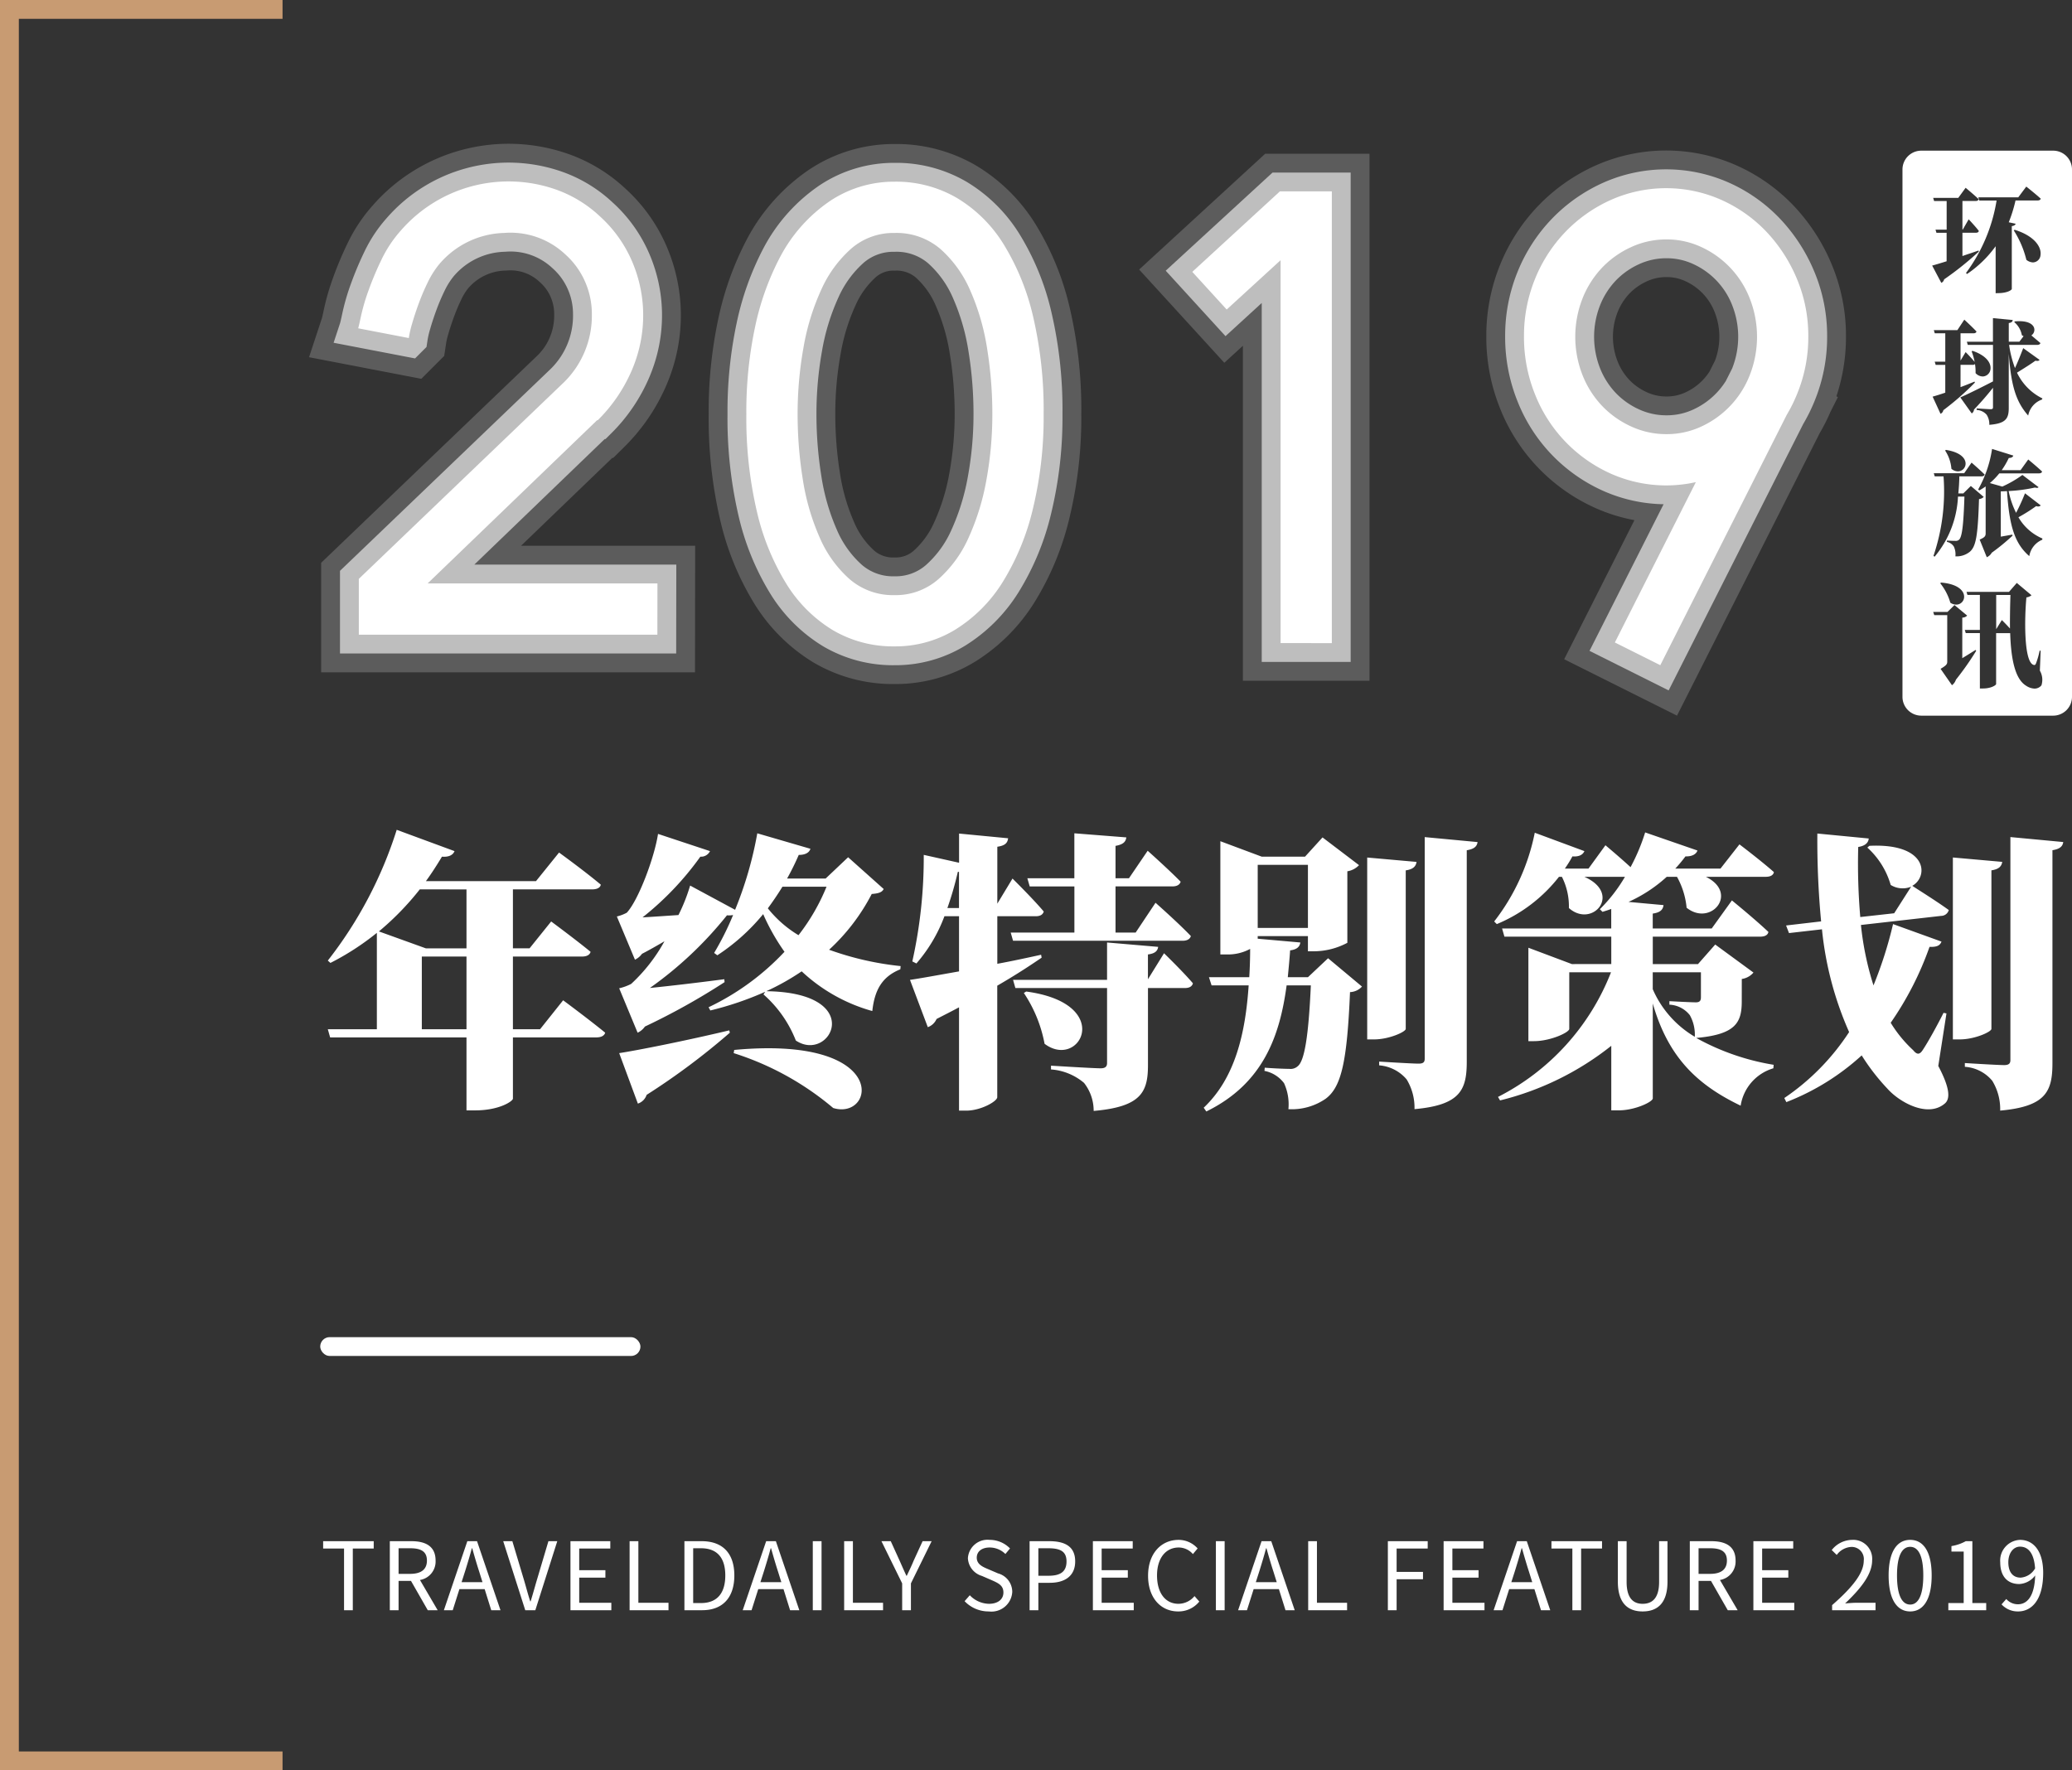 <svg xmlns="http://www.w3.org/2000/svg" width="220" height="187.999" viewBox="0 0 220 187.999">
  <rect x="0" y="0" width="220" height="187.999" fill="#333333" stroke="none"/>
  <g id="_2019年终特别策划" data-name="2019年终特别策划" transform="translate(-4181.533 -176.492)">
    <g id="组_248" data-name="组 248" transform="translate(4260.938 197.938)">
      <g id="组_244" data-name="组 244" transform="translate(-41.376 -2.17)">
        <g id="组_246" data-name="组 246" transform="translate(0 0)" opacity="0.2">
          <path id="路径_359" data-name="路径 359" d="M239.5,133.415H215.1l17.989-17.327h.069a16.7,16.7,0,0,0,3.653-5.385,14.759,14.759,0,0,0,1.172-6.075,14.517,14.517,0,0,0-1.241-5.558,13.721,13.721,0,0,0-3.377-4.66,13.244,13.244,0,0,0-4.756-2.864,15.153,15.153,0,0,0-16.335,4.371,13.144,13.144,0,0,0-2.068,3.1,33.627,33.627,0,0,0-1.378,3.274,21.489,21.489,0,0,0-.793,2.688q-.242,1.137-.31,1.344l5.376,1.034a10.725,10.725,0,0,1,.345-1.516q.275-.964.689-2.1a23.929,23.929,0,0,1,.965-2.274,9.56,9.56,0,0,1,1.241-1.964,9.356,9.356,0,0,1,6.892-3.308,8.487,8.487,0,0,1,6.479,2.274,8.38,8.38,0,0,1,2.1,2.895,8.51,8.51,0,0,1,.724,3.446,9.924,9.924,0,0,1-3.17,7.444l-21.573,20.677v5.927h31.7Z" transform="translate(-207.723 -90.734)" fill="#fff" stroke="#fff" stroke-width="8"/>
          <path id="路径_360" data-name="路径 360" d="M342.352,138.339a15.634,15.634,0,0,0,5.008-5.031,26.2,26.2,0,0,0,3.212-7.788,41.392,41.392,0,0,0,1.14-10.063,43.633,43.633,0,0,0-1.1-10.27,25.651,25.651,0,0,0-3.144-7.754,14.762,14.762,0,0,0-4.973-4.928,12.8,12.8,0,0,0-6.6-1.723,12.24,12.24,0,0,0-6.839,2.033,16.451,16.451,0,0,0-5.25,5.824,28.625,28.625,0,0,0-2.728,7.547,43.137,43.137,0,0,0-.932,9.27,43.628,43.628,0,0,0,1.1,10.27,25.654,25.654,0,0,0,3.143,7.754,14.877,14.877,0,0,0,4.94,4.928,12.608,12.608,0,0,0,6.562,1.723A12.165,12.165,0,0,0,342.352,138.339Zm-1.616-40.423a12.54,12.54,0,0,1,3.194,4.446,24.575,24.575,0,0,1,1.785,6.169,43.506,43.506,0,0,1,.551,6.927,38.844,38.844,0,0,1-.618,6.927,25.617,25.617,0,0,1-1.889,6.169A12.872,12.872,0,0,1,340.531,133a6.872,6.872,0,0,1-4.637,1.689A7.057,7.057,0,0,1,331.12,133a12.5,12.5,0,0,1-3.194-4.446,24.517,24.517,0,0,1-1.787-6.169,43.509,43.509,0,0,1-.549-6.927,39.722,39.722,0,0,1,.618-7.03,24.93,24.93,0,0,1,1.889-6.169,12.8,12.8,0,0,1,3.194-4.377,6.822,6.822,0,0,1,4.6-1.654A7.157,7.157,0,0,1,340.736,97.916Z" transform="translate(-278.93 -90.764)" fill="#fff" stroke="#fff" stroke-width="8"/>
          <path id="路径_361" data-name="路径 361" d="M464.117,141.572V93.6H458.6l-9.3,8.546,3.653,4,5.721-5.238v40.664Z" transform="translate(-360.735 -92.551)" fill="#fff" stroke="#fff" stroke-width="8"/>
          <path id="路径_362" data-name="路径 362" d="M573.318,116.627l-4.825-2.412-13.48,26.693,4.825,2.412Zm-7,6.359a15.1,15.1,0,0,0,4.79-3.385,16.375,16.375,0,0,0,3.239-5.042,15.865,15.865,0,0,0,1.206-6.148,15.606,15.606,0,0,0-1.206-6.112,16.494,16.494,0,0,0-3.239-5.008,15.091,15.091,0,0,0-4.79-3.385,14.418,14.418,0,0,0-11.717,0,15.487,15.487,0,0,0-4.825,3.385,15.664,15.664,0,0,0-3.239,5.008,15.977,15.977,0,0,0-1.172,6.112,16.243,16.243,0,0,0,1.172,6.148,15.413,15.413,0,0,0,8.064,8.427,14.43,14.43,0,0,0,11.717,0Zm-2.082-24.052a10,10,0,0,1,5.117,5.479,11.132,11.132,0,0,1,0,8.064,10,10,0,0,1-5.117,5.479,8.655,8.655,0,0,1-3.742.827,8.879,8.879,0,0,1-3.778-.827,9.973,9.973,0,0,1-3.091-2.206,10.179,10.179,0,0,1-2.06-3.274,11.146,11.146,0,0,1,0-8.064,10.207,10.207,0,0,1,2.06-3.274,9.991,9.991,0,0,1,3.091-2.206,8.879,8.879,0,0,1,3.778-.827A8.655,8.655,0,0,1,564.235,98.934Z" transform="translate(-421.581 -91.955)" fill="#fff" stroke="#fff" stroke-width="8"/>
        </g>
        <g id="组_239" data-name="组 239" transform="translate(0 0)" opacity="0.6">
          <path id="路径_359-2" data-name="路径 359" d="M239.5,133.415H215.1l17.989-17.327h.069a16.7,16.7,0,0,0,3.653-5.385,14.759,14.759,0,0,0,1.172-6.075,14.517,14.517,0,0,0-1.241-5.558,13.721,13.721,0,0,0-3.377-4.66,13.244,13.244,0,0,0-4.756-2.864,15.153,15.153,0,0,0-16.335,4.371,13.144,13.144,0,0,0-2.068,3.1,33.627,33.627,0,0,0-1.378,3.274,21.489,21.489,0,0,0-.793,2.688q-.242,1.137-.31,1.344l5.376,1.034a10.725,10.725,0,0,1,.345-1.516q.275-.964.689-2.1a23.929,23.929,0,0,1,.965-2.274,9.56,9.56,0,0,1,1.241-1.964,9.356,9.356,0,0,1,6.892-3.308,8.487,8.487,0,0,1,6.479,2.274,8.38,8.38,0,0,1,2.1,2.895,8.51,8.51,0,0,1,.724,3.446,9.924,9.924,0,0,1-3.17,7.444l-21.573,20.677v5.927h31.7Z" transform="translate(-207.723 -90.734)" fill="#fff" stroke="#fff" stroke-width="4"/>
          <path id="路径_360-2" data-name="路径 360" d="M342.352,138.339a15.634,15.634,0,0,0,5.008-5.031,26.2,26.2,0,0,0,3.212-7.788,41.392,41.392,0,0,0,1.14-10.063,43.633,43.633,0,0,0-1.1-10.27,25.651,25.651,0,0,0-3.144-7.754,14.762,14.762,0,0,0-4.973-4.928,12.8,12.8,0,0,0-6.6-1.723,12.24,12.24,0,0,0-6.839,2.033,16.451,16.451,0,0,0-5.25,5.824,28.625,28.625,0,0,0-2.728,7.547,43.137,43.137,0,0,0-.932,9.27,43.628,43.628,0,0,0,1.1,10.27,25.654,25.654,0,0,0,3.143,7.754,14.877,14.877,0,0,0,4.94,4.928,12.608,12.608,0,0,0,6.562,1.723A12.165,12.165,0,0,0,342.352,138.339Zm-1.616-40.423a12.54,12.54,0,0,1,3.194,4.446,24.575,24.575,0,0,1,1.785,6.169,43.506,43.506,0,0,1,.551,6.927,38.844,38.844,0,0,1-.618,6.927,25.617,25.617,0,0,1-1.889,6.169A12.872,12.872,0,0,1,340.531,133a6.872,6.872,0,0,1-4.637,1.689A7.057,7.057,0,0,1,331.12,133a12.5,12.5,0,0,1-3.194-4.446,24.517,24.517,0,0,1-1.787-6.169,43.509,43.509,0,0,1-.549-6.927,39.722,39.722,0,0,1,.618-7.03,24.93,24.93,0,0,1,1.889-6.169,12.8,12.8,0,0,1,3.194-4.377,6.822,6.822,0,0,1,4.6-1.654A7.157,7.157,0,0,1,340.736,97.916Z" transform="translate(-278.93 -90.764)" fill="#fff" stroke="#fff" stroke-width="4"/>
          <path id="路径_361-2" data-name="路径 361" d="M464.117,141.572V93.6H458.6l-9.3,8.546,3.653,4,5.721-5.238v40.664Z" transform="translate(-360.735 -92.551)" fill="#fff" stroke="#fff" stroke-width="4"/>
          <path id="路径_362-2" data-name="路径 362" d="M573.318,116.627l-4.825-2.412-13.48,26.693,4.825,2.412Zm-7,6.359a15.1,15.1,0,0,0,4.79-3.385,16.375,16.375,0,0,0,3.239-5.042,15.865,15.865,0,0,0,1.206-6.148,15.606,15.606,0,0,0-1.206-6.112,16.494,16.494,0,0,0-3.239-5.008,15.091,15.091,0,0,0-4.79-3.385,14.418,14.418,0,0,0-11.717,0,15.487,15.487,0,0,0-4.825,3.385,15.664,15.664,0,0,0-3.239,5.008,15.977,15.977,0,0,0-1.172,6.112,16.243,16.243,0,0,0,1.172,6.148,15.413,15.413,0,0,0,8.064,8.427,14.43,14.43,0,0,0,11.717,0Zm-2.082-24.052a10,10,0,0,1,5.117,5.479,11.132,11.132,0,0,1,0,8.064,10,10,0,0,1-5.117,5.479,8.655,8.655,0,0,1-3.742.827,8.879,8.879,0,0,1-3.778-.827,9.973,9.973,0,0,1-3.091-2.206,10.179,10.179,0,0,1-2.06-3.274,11.146,11.146,0,0,1,0-8.064,10.207,10.207,0,0,1,2.06-3.274,9.991,9.991,0,0,1,3.091-2.206,8.879,8.879,0,0,1,3.778-.827A8.655,8.655,0,0,1,564.235,98.934Z" transform="translate(-421.581 -91.955)" fill="#fff" stroke="#fff" stroke-width="4"/>
        </g>
        <g id="组_245" data-name="组 245" transform="translate(0 0)">
          <path id="路径_359-3" data-name="路径 359" d="M239.5,133.415H215.1l17.989-17.327h.069a16.7,16.7,0,0,0,3.653-5.385,14.759,14.759,0,0,0,1.172-6.075,14.517,14.517,0,0,0-1.241-5.558,13.721,13.721,0,0,0-3.377-4.66,13.244,13.244,0,0,0-4.756-2.864,15.153,15.153,0,0,0-16.335,4.371,13.144,13.144,0,0,0-2.068,3.1,33.627,33.627,0,0,0-1.378,3.274,21.489,21.489,0,0,0-.793,2.688q-.242,1.137-.31,1.344l5.376,1.034a10.725,10.725,0,0,1,.345-1.516q.275-.964.689-2.1a23.929,23.929,0,0,1,.965-2.274,9.56,9.56,0,0,1,1.241-1.964,9.356,9.356,0,0,1,6.892-3.308,8.487,8.487,0,0,1,6.479,2.274,8.38,8.38,0,0,1,2.1,2.895,8.51,8.51,0,0,1,.724,3.446,9.924,9.924,0,0,1-3.17,7.444l-21.573,20.677v5.927h31.7Z" transform="translate(-207.723 -90.734)" fill="#fff"/>
          <path id="路径_360-3" data-name="路径 360" d="M342.352,138.339a15.634,15.634,0,0,0,5.008-5.031,26.2,26.2,0,0,0,3.212-7.788,41.392,41.392,0,0,0,1.14-10.063,43.633,43.633,0,0,0-1.1-10.27,25.651,25.651,0,0,0-3.144-7.754,14.762,14.762,0,0,0-4.973-4.928,12.8,12.8,0,0,0-6.6-1.723,12.24,12.24,0,0,0-6.839,2.033,16.451,16.451,0,0,0-5.25,5.824,28.625,28.625,0,0,0-2.728,7.547,43.137,43.137,0,0,0-.932,9.27,43.628,43.628,0,0,0,1.1,10.27,25.654,25.654,0,0,0,3.143,7.754,14.877,14.877,0,0,0,4.94,4.928,12.608,12.608,0,0,0,6.562,1.723A12.165,12.165,0,0,0,342.352,138.339Zm-1.616-40.423a12.54,12.54,0,0,1,3.194,4.446,24.575,24.575,0,0,1,1.785,6.169,43.506,43.506,0,0,1,.551,6.927,38.844,38.844,0,0,1-.618,6.927,25.617,25.617,0,0,1-1.889,6.169A12.872,12.872,0,0,1,340.531,133a6.872,6.872,0,0,1-4.637,1.689A7.057,7.057,0,0,1,331.12,133a12.5,12.5,0,0,1-3.194-4.446,24.517,24.517,0,0,1-1.787-6.169,43.509,43.509,0,0,1-.549-6.927,39.722,39.722,0,0,1,.618-7.03,24.93,24.93,0,0,1,1.889-6.169,12.8,12.8,0,0,1,3.194-4.377,6.822,6.822,0,0,1,4.6-1.654A7.157,7.157,0,0,1,340.736,97.916Z" transform="translate(-278.93 -90.764)" fill="#fff"/>
          <path id="路径_361-3" data-name="路径 361" d="M464.117,141.572V93.6H458.6l-9.3,8.546,3.653,4,5.721-5.238v40.664Z" transform="translate(-360.735 -92.551)" fill="#fff"/>
          <path id="路径_362-3" data-name="路径 362" d="M573.318,116.627l-4.825-2.412-13.48,26.693,4.825,2.412Zm-7,6.359a15.1,15.1,0,0,0,4.79-3.385,16.375,16.375,0,0,0,3.239-5.042,15.865,15.865,0,0,0,1.206-6.148,15.606,15.606,0,0,0-1.206-6.112,16.494,16.494,0,0,0-3.239-5.008,15.091,15.091,0,0,0-4.79-3.385,14.418,14.418,0,0,0-11.717,0,15.487,15.487,0,0,0-4.825,3.385,15.664,15.664,0,0,0-3.239,5.008,15.977,15.977,0,0,0-1.172,6.112,16.243,16.243,0,0,0,1.172,6.148,15.413,15.413,0,0,0,8.064,8.427,14.43,14.43,0,0,0,11.717,0Zm-2.082-24.052a10,10,0,0,1,5.117,5.479,11.132,11.132,0,0,1,0,8.064,10,10,0,0,1-5.117,5.479,8.655,8.655,0,0,1-3.742.827,8.879,8.879,0,0,1-3.778-.827,9.973,9.973,0,0,1-3.091-2.206,10.179,10.179,0,0,1-2.06-3.274,11.146,11.146,0,0,1,0-8.064,10.207,10.207,0,0,1,2.06-3.274,9.991,9.991,0,0,1,3.091-2.206,8.879,8.879,0,0,1,3.778-.827A8.655,8.655,0,0,1,564.235,98.934Z" transform="translate(-421.581 -91.955)" fill="#fff"/>
        </g>
      </g>
      <path id="路径_423" data-name="路径 423" d="M10.788-5.7v-7.719h4.743V-5.7Zm4.743-14.849v6.262H11.222l-4.991-1.8a29.71,29.71,0,0,0,4.34-4.464ZM23.343-5.7H20.46v-7.719h7.347c.465,0,.806-.155.9-.5-1.581-1.3-4.185-3.224-4.185-3.224l-2.294,2.852H20.46v-6.262h8.432c.465,0,.837-.155.9-.5-1.736-1.457-4.433-3.41-4.433-3.41l-2.449,3.038H11.222c.589-.806,1.147-1.674,1.705-2.6.744.062,1.178-.186,1.333-.589L8.122-26.877A44.017,44.017,0,0,1,.806-12.989l.279.248a27.891,27.891,0,0,0,4.929-3.193V-5.7H.806l.248.868H15.531v7.75h.93c2.542,0,3.968-.961,4-1.24v-6.51h8.866c.465,0,.837-.155.93-.5-1.7-1.395-4.464-3.441-4.464-3.441ZM33.728,2.2a1.462,1.462,0,0,0,.93-.93,74.1,74.1,0,0,0,8.835-6.6l-.062-.248C38.75-4.464,33.759-3.472,31.744-3.162ZM43.9-3.162A30.653,30.653,0,0,1,54.467,2.666C58.9,4.03,60.636-5.053,43.958-3.5Zm9.858-17.67a21.543,21.543,0,0,1-2.976,5.146,12.179,12.179,0,0,1-3.255-2.852c.527-.713,1.054-1.488,1.55-2.294Zm2.294-3.131L53.661-21.7H49.569a27.028,27.028,0,0,0,1.24-2.511c.713,0,1.116-.248,1.24-.651l-5.642-1.643a39.76,39.76,0,0,1-2.356,8.122l-4.774-2.573a19.123,19.123,0,0,1-1.24,3.131c-1.4.093-2.728.186-3.813.248a31.755,31.755,0,0,0,6.138-6.448,1.046,1.046,0,0,0,1.023-.589l-5.518-1.829c-.372,2.48-2.077,7.037-3.317,8.37a4.359,4.359,0,0,1-1.054.4l1.922,4.588a1.942,1.942,0,0,0,.744-.62c.837-.434,1.643-.9,2.387-1.333a17.894,17.894,0,0,1-3.534,4.526,5.5,5.5,0,0,1-1.271.465L33.7-5.332a1.9,1.9,0,0,0,.775-.651A72.105,72.105,0,0,0,42.935-10.7l-.031-.31c-2.852.372-5.735.713-7.9.93a40.1,40.1,0,0,0,8.184-7.719,2.06,2.06,0,0,0,.651-.031,30.47,30.47,0,0,1-2.015,4.03l.341.248a21.535,21.535,0,0,0,4.867-4.371,22.681,22.681,0,0,0,2.263,4,26.811,26.811,0,0,1-8.06,5.89l.186.341a33.823,33.823,0,0,0,5.828-1.984l-.186.279A12.651,12.651,0,0,1,50.5-4.5c3.658,2.449,7.6-5.084-3.131-5.239a25.6,25.6,0,0,0,3.751-2.108,18.037,18.037,0,0,0,7.5,4.216c.248-2.263,1.054-3.658,2.976-4.433l.031-.341a31.867,31.867,0,0,1-7.595-1.736,21.358,21.358,0,0,0,4.526-5.921c.775-.062,1.085-.186,1.271-.527Zm19.282,3.1h4.743v4.9H73.315l.248.868H91.574c.434,0,.775-.155.868-.5-1.333-1.4-3.751-3.534-3.751-3.534l-2.108,3.162H84.444v-4.9h6.045c.434,0,.775-.155.868-.5-1.271-1.3-3.5-3.286-3.5-3.286L85.87-21.731H84.444v-3.441c.868-.155,1.085-.465,1.147-.9l-5.518-.434v4.774H75.082Zm-8.742,2.294A34.777,34.777,0,0,0,67.7-22.413h.124v3.844Zm9.951,4.96c-1.55.341-3.131.682-4.65.961V-17.7h4.092c.434,0,.744-.155.837-.5-1.147-1.364-3.317-3.5-3.317-3.5l-1.612,2.666v-6.045c.868-.124,1.085-.434,1.147-.9l-5.208-.5v3.1l-3.751-.837A50.661,50.661,0,0,1,62.868-12.9l.434.217A16.332,16.332,0,0,0,66.278-17.7h1.55v5.859c-2.263.4-4.123.744-5.208.9l1.891,5.022a1.6,1.6,0,0,0,.93-.868c.837-.434,1.643-.837,2.387-1.24V2.945H68.6c1.55,0,3.286-.992,3.286-1.426V-10.323c1.984-1.147,3.534-2.17,4.712-2.976ZM74.71-9.548a14.456,14.456,0,0,1,2.2,5.394c3.751,2.821,7.5-4.278-1.953-5.549Zm13.175-1.457V-13.64c.713-.093,1.023-.341,1.085-.806l-5.425-.465v3.968H73.563l.248.868h9.734v7.967c0,.372-.186.558-.682.558-.806,0-5.27-.279-5.27-.279v.4A6.109,6.109,0,0,1,81.1,0a4.775,4.775,0,0,1,1.023,2.976c5.053-.434,5.766-2.015,5.766-4.867v-8.184h3.937c.434,0,.744-.155.837-.5-1.054-1.24-3.069-3.193-3.069-3.193Zm16.988-12.152v6.7H99.541v-6.7Zm0,11.935h-2.139c.093-.961.186-1.922.248-2.852.744-.093,1.023-.4,1.085-.837l-4.526-.4v-.279h5.332v1.612h.713a7.6,7.6,0,0,0,3.472-.9v-7.595a2.165,2.165,0,0,0,1.24-.651l-3.875-2.945-1.86,2.046H99.975l-4.4-1.643V-13.64h.744a4.938,4.938,0,0,0,2.418-.589c0,.992-.031,2.015-.093,3.007H94.364l.279.868H98.58c-.341,5.022-1.4,9.8-4.774,12.989l.279.4c6.076-2.976,7.812-8.091,8.525-13.392h2.573c-.248,5.456-.682,8.029-1.395,8.587a1.126,1.126,0,0,1-.9.279c-.558,0-1.86-.062-2.6-.124l-.031.341a3.4,3.4,0,0,1,2.077,1.3A5.384,5.384,0,0,1,102.8,2.79a6.339,6.339,0,0,0,3.968-1.116c1.643-1.24,2.263-3.875,2.573-11.315a1.808,1.808,0,0,0,1.271-.589l-3.6-3.007Zm10.385-11.346c.837-.124,1.085-.465,1.147-.9l-5.239-.465V-4.619h.744c1.581,0,3.348-.806,3.348-1.116Zm2.015-3.534V-2.573c0,.372-.155.527-.651.527-.744,0-4.185-.217-4.185-.217v.4a4.243,4.243,0,0,1,2.914,1.488,5.769,5.769,0,0,1,.837,3.162c4.867-.434,5.549-2.046,5.549-5.053V-24.707c.775-.124,1.085-.4,1.147-.868Zm24.211,14.353H146.6v2.666c0,.341-.124.527-.527.527-.589,0-2.821-.124-2.821-.124v.372a2.92,2.92,0,0,1,2.17,1.116,4.231,4.231,0,0,1,.527,2.294,10.912,10.912,0,0,1-4.464-5.053Zm9.455.713a2,2,0,0,0,1.24-.682l-4.061-2.976-1.829,2.077h-4.8v-2.914h11.408c.465,0,.806-.155.868-.5-1.4-1.333-3.875-3.348-3.875-3.348L147.746-16.4h-6.262V-17.98c.868-.124,1.085-.465,1.147-.9l-3.72-.341a15.316,15.316,0,0,0,4.061-2.666h1.085A8.332,8.332,0,0,1,145.08-18.6c2.573,2.046,5.58-1.55,2.046-3.286h6.355c.465,0,.806-.155.868-.5-1.364-1.209-3.658-2.945-3.658-2.945l-2.015,2.573h-4.8a15.086,15.086,0,0,0,1.085-1.3c.713.031,1.147-.248,1.271-.62L140.678-26.6a20.567,20.567,0,0,1-1.55,3.689c-1.178-1.085-2.666-2.325-2.666-2.325l-1.8,2.48h-2.511a13.255,13.255,0,0,0,.806-1.3c.713.062,1.116-.186,1.271-.558l-5.27-1.953a22.521,22.521,0,0,1-4.309,9.424l.279.279a16.3,16.3,0,0,0,6.6-5.022h.31a6.96,6.96,0,0,1,.744,3.317c2.48,2.2,5.7-1.519,1.643-3.317h4.309a16.529,16.529,0,0,1-2.666,3.441l.279.279c.31-.093.62-.186.93-.31V-16.4H125.488l.248.868h11.346v2.914H132.9l-4.619-1.736v9.92h.589c1.767,0,3.751-.93,3.751-1.3v-6.014h4.433a25.07,25.07,0,0,1-12,13.237l.217.372a30.769,30.769,0,0,0,11.811-5.8V2.914h.806c1.705,0,3.6-.9,3.6-1.271V-8.432c1.643,5.735,4.743,8.649,9.331,10.85a4.922,4.922,0,0,1,3.472-3.968l.031-.372A25.346,25.346,0,0,1,146.1-4.774c4.247-.372,4.836-1.674,4.836-3.906Zm21.173-6.7a.848.848,0,0,0,.806-.62c-1.364-.992-3.472-2.294-3.875-2.573,1.767-.992,1.612-4.557-4.557-4.247l-.217.186a8.511,8.511,0,0,1,2.48,3.968,2.4,2.4,0,0,0,2.17.186l-1.8,2.821-3.6.4a66.272,66.272,0,0,1-.217-7.44c.806-.124,1.085-.5,1.116-.9l-5.456-.527a91.554,91.554,0,0,0,.4,9.331l-3.72.434.31.806,3.5-.4a35.612,35.612,0,0,0,2.883,10.912,24.7,24.7,0,0,1-6.882,7.006l.217.434a25.531,25.531,0,0,0,8-4.96A22.451,22.451,0,0,0,166.408.62c1.3,1.457,4.278,3.1,6.076,1.581.651-.527.5-1.767-.682-4l.868-5.58-.31-.062c-.682,1.364-1.643,3.1-2.2,3.937-.341.527-.62.527-1.023.031a13.452,13.452,0,0,1-2.387-2.914,33.793,33.793,0,0,0,4.123-8.06c.806.031,1.116-.155,1.271-.558L167-16.864a43.518,43.518,0,0,1-2.077,6.51,31.8,31.8,0,0,1-1.333-6.417Zm5.332-4.836c.837-.124,1.085-.465,1.147-.9l-5.239-.465V-4.619h.744c1.581,0,3.348-.806,3.348-1.116Zm2.015-3.534V-2.418c0,.341-.155.527-.651.527-.744,0-4.185-.217-4.185-.217v.4a4.124,4.124,0,0,1,2.914,1.488,5.769,5.769,0,0,1,.837,3.162c4.867-.434,5.549-2.046,5.549-5.053v-22.6c.775-.124,1.085-.4,1.147-.868Z" transform="translate(-45.405 93.554)" fill="#fff"/>
      <g id="组_247" data-name="组 247" transform="translate(122.636 0)">
        <path id="减去_34" data-name="减去 34" d="M3896.959-49.446h-14a2,2,0,0,1-2-2v-56a2,2,0,0,1,2-2h14a2,2,0,0,1,2,2v56A2,2,0,0,1,3896.959-49.446Zm-6.052-8.765h1.488c.1,3.179.645,4.955,1.7,5.592a1.714,1.714,0,0,0,.887.3.934.934,0,0,0,.733-.348,1.95,1.95,0,0,0-.168-1.56l.084-2.113-.108-.012a8.719,8.719,0,0,1-.385,1.356c-.044.106-.089.172-.177.172a.28.28,0,0,1-.087-.016c-1.051-.322-.959-5.054-.755-7.164a1.063,1.063,0,0,0,.54-.228l-1.561-1.308-.828.948h-4.512l.1.324h1.32v3.72h-1.6l.1.336h1.5v5.88h.324c.873,0,1.391-.351,1.4-.468V-58.21Zm-6.684-2.244.109.336h1.38v4.933c0,.272-.093.405-.708.767l1.211,1.741a1.215,1.215,0,0,0,.42-.588,30.742,30.742,0,0,0,2.149-3.061l-.061-.1-.014.01c-.493.308-.959.6-1.4.867v-4.308a.7.7,0,0,0,.517-.216l-1.344-1.116-.744.732h-1.513Zm.84-3.12-.1.061a5.934,5.934,0,0,1,1.079,2.075,1.137,1.137,0,0,0,.624.2.828.828,0,0,0,.839-.806c.025-.614-.6-1.385-2.446-1.534Zm4.728-10.22v4.98c0,.3-.092.436-.636.672l.755,1.872a1.1,1.1,0,0,0,.528-.479,21.813,21.813,0,0,0,2.208-1.812l-.023-.109-.446.078-.045.008-.033.006-.7.124v-4.812h.028c.2,0,.392-.01.6-.021l.033,0c.242,3.8.861,5.6,2.364,6.9a2.283,2.283,0,0,1,1.38-1.74l.012-.132a5.347,5.347,0,0,1-2.544-2.255,17.306,17.306,0,0,0,1.885-1.188.54.54,0,0,0,.209.045.336.336,0,0,0,.271-.118l-1.668-1.284a20.821,20.821,0,0,1-.947,2.076,9.268,9.268,0,0,1-.792-2.316,16.575,16.575,0,0,0,2.8-.372.7.7,0,0,0,.2.037.222.222,0,0,0,.18-.074l-1.716-1.3a11.88,11.88,0,0,1-2.136,1.236l-1.32-.372a7.317,7.317,0,0,0,1-1.031h4.212c.182,0,.3-.068.336-.193-.508-.485-1.376-1.2-1.474-1.282l-.818,1.138h-2a8.491,8.491,0,0,0,.756-1.3c.264,0,.429-.088.479-.252l-2.257-.707a12.569,12.569,0,0,1-1.476,4.307l.12.1a6.815,6.815,0,0,0,.683-.43Zm-5.508-1.4h0l.1.336h.936a21.374,21.374,0,0,1-1.068,8.448l.12.084a10.7,10.7,0,0,0,2.483-6.384h.684c-.1,3.055-.253,4.3-.575,4.583a.487.487,0,0,1-.36.12c-.208,0-.646-.012-.925-.036v.144a1.152,1.152,0,0,1,.732.492,1.933,1.933,0,0,1,.168,1.044h.005a2.229,2.229,0,0,0,1.531-.491c.652-.567.852-1.717.972-5.592a.784.784,0,0,0,.5-.228l-1.368-1.163-.8.792h-.529c.059-.607.1-1.217.108-1.812h2.352c.184,0,.3-.068.336-.192-.471-.471-1.3-1.189-1.388-1.27l-.783,1.126h-3.228Zm1.3-2.472-.1.06a4.1,4.1,0,0,1,.672,1.944,1.079,1.079,0,0,0,.683.273.816.816,0,0,0,.82-.757c.045-.568-.478-1.266-2.079-1.52Zm3.252-4.4h0v.157a1.516,1.516,0,0,1,1.056.5,1.83,1.83,0,0,1,.288,1.079c1.766-.14,2.065-.668,2.065-1.8v-5.748c.256,3.441.776,5.1,2.064,6.564a2.235,2.235,0,0,1,1.464-1.7l.048-.119a5.823,5.823,0,0,1-2.7-2.736l.351-.22c.572-.358,1.161-.727,1.605-1.052a1.092,1.092,0,0,0,.2.023.291.291,0,0,0,.243-.108l-1.74-1.249-.038.1,0,.005c-.253.643-.539,1.373-.836,2.011a11.388,11.388,0,0,1-.624-2.46h2.989c.18,0,.3-.07.335-.192-.146-.129-.321-.275-.489-.416l-.013-.011c-.158-.133-.32-.269-.458-.389a.716.716,0,0,0,.289-.8c-.068-.214-.358-.71-1.586-.71-.14,0-.289.007-.443.02l-.084.071a2.369,2.369,0,0,1,.816,1.4,1.22,1.22,0,0,0,.18.1l-.444.588h-1.127v-1.98c.317-.049.4-.16.42-.324l-2.1-.2v2.508h-2.772l.1.337h2.676v3.876c-1.543.8-2.913,1.459-3.469,1.7l1.212,1.7a.522.522,0,0,0,.24-.408c.7-.734,1.345-1.47,2.017-2.316v2.075c0,.151-.066.2-.252.2-.25,0-1.35-.075-1.474-.084Zm-4.452-4.967h0l.1.336h1.02v2.952c-.545.185-1.021.334-1.344.42l.84,1.824a.518.518,0,0,0,.3-.384,29.131,29.131,0,0,0,3.348-2.928l-.035-.109c-.614.255-1.074.436-1.488.588V-86.7h1.284a.33.33,0,0,0,.252-.083,5.266,5.266,0,0,1,.06.96,1.062,1.062,0,0,0,.751.357.858.858,0,0,0,.829-.74c.1-.607-.342-1.446-1.892-1.981l-.108.048a6.9,6.9,0,0,1,.324,1.128c-.362-.443-.935-1.02-.959-1.044l-.541.9V-90.05h1.368c.184,0,.3-.07.324-.192-.426-.46-1.206-1.178-1.293-1.258l-.735,1.113h-2.5l.1.337h1.115v3.012h-1.115Zm6.468-12.272v5l.251-.012c.978,0,1.45-.322,1.465-.444v-6.671c.241-.035.37-.115.408-.252l-.732-.156a15,15,0,0,0,.719-2.316h2.341c.188,0,.314-.072.336-.192-.508-.466-1.364-1.147-1.53-1.279l-.006,0-.851,1.14h-4.236l.1.336h1.836a17.655,17.655,0,0,1-3.251,7.7l.119.1a12.059,12.059,0,0,0,3.035-2.95Zm-6.384-1.752h0l.1.336h1.079V-97.7l-.136.042c-.608.188-1.087.336-1.4.414l.972,1.836a.529.529,0,0,0,.3-.372,32.94,32.94,0,0,0,3.684-2.952l-.036-.108c-.316.112-.635.221-.944.327l-.014,0c-.252.086-.5.171-.746.257v-2.473h1.428c.178,0,.289-.068.312-.192-.336-.447-1-1.154-1.078-1.233l-.627,1.09h-.035V-104.1h1.391c.184,0,.3-.068.336-.192-.464-.443-1.236-1.084-1.385-1.208l-.006,0-.78,1.069h-2.664l.1.336h1.332v3.036h-1.175Zm8.411.012h0l-.108.061a10.331,10.331,0,0,1,1.344,3.131,1.185,1.185,0,0,0,.7.275.828.828,0,0,0,.8-.765c.134-.879-.663-2.055-2.742-2.7Zm-1.968,42.42v-3.636h1.512c-.043,1.4-.058,2.531-.048,3.564-.379-.426-.86-.9-.864-.9l-.6.969Z" transform="translate(-3881 104)" fill="#fff"/>
      </g>
      <rect id="矩形_243" data-name="矩形 243" width="34" height="2" rx="1" transform="translate(-45.405 120.554)" fill="#fff"/>
      <path id="路径_426" data-name="路径 426" d="M2.53,0h.93V-6.55H5.68v-.78H.31v.78H2.53ZM8.32-6.58H9.55c1.15,0,1.78.34,1.78,1.31,0,.95-.63,1.41-1.78,1.41H8.32ZM12.47,0,10.59-3.21a1.988,1.988,0,0,0,1.66-2.06c0-1.53-1.07-2.06-2.56-2.06H7.39V0h.93V-3.11H9.64L11.42,0Zm2.54-2.98.36-1.12c.26-.83.5-1.62.73-2.48h.04c.24.85.47,1.65.74,2.48l.35,1.12ZM18.16,0h.98L16.65-7.33H15.62L13.13,0h.94l.71-2.24h2.68Zm3.61,0h1.07l2.33-7.33h-.94L23.05-3.36c-.26.86-.44,1.56-.71,2.42H22.3c-.28-.86-.45-1.56-.71-2.42L20.4-7.33h-.97Zm4.8,0h4.34V-.79H27.5V-3.46h2.78v-.79H27.5v-2.3h3.3v-.78H26.57Zm6.28,0h4.13V-.79h-3.2V-7.33h-.93Zm5.82,0h1.88c2.21,0,3.42-1.37,3.42-3.69s-1.21-3.64-3.46-3.64H38.67Zm.93-.76V-6.58h.83c1.73,0,2.58,1.03,2.58,2.89S42.16-.76,40.43-.76Zm7.14-2.22L47.1-4.1c.26-.83.5-1.62.73-2.48h.04c.24.85.47,1.65.74,2.48l.35,1.12ZM49.89,0h.98L48.38-7.33H47.35L44.86,0h.94l.71-2.24h2.68ZM52.3,0h.93V-7.33H52.3Zm3.33,0h4.13V-.79h-3.2V-7.33h-.93Zm6.16,0h.93V-2.85l2.2-4.48h-.96l-.95,2.07c-.22.54-.47,1.05-.73,1.6h-.04c-.26-.55-.48-1.06-.72-1.6l-.94-2.07h-.99l2.2,4.48Zm9.2.13a2.213,2.213,0,0,0,2.49-2.08,2.042,2.042,0,0,0-1.51-1.96l-1.05-.45c-.57-.24-1.21-.51-1.21-1.22,0-.66.54-1.08,1.37-1.08a2.375,2.375,0,0,1,1.67.69l.49-.59a3.006,3.006,0,0,0-2.16-.91,2.086,2.086,0,0,0-2.31,1.95,2.071,2.071,0,0,0,1.49,1.88l1.06.46c.69.31,1.22.55,1.22,1.3,0,.72-.58,1.2-1.54,1.2a2.88,2.88,0,0,1-2.03-.91l-.55.63A3.5,3.5,0,0,0,70.99.13ZM75.32,0h.93V-2.91h1.21c1.6,0,2.7-.72,2.7-2.27,0-1.6-1.1-2.15-2.75-2.15H75.32Zm.93-3.66V-6.58H77.3c1.29,0,1.94.34,1.94,1.4s-.61,1.52-1.9,1.52ZM82.04,0h4.34V-.79H82.97V-3.46h2.78v-.79H82.97v-2.3h3.3v-.78H82.04Zm9.05.13A2.834,2.834,0,0,0,93.34-.92l-.51-.58a2.228,2.228,0,0,1-1.7.82c-1.4,0-2.28-1.16-2.28-3.01,0-1.83.92-2.97,2.31-2.97a2,2,0,0,1,1.5.7l.5-.6a2.71,2.71,0,0,0-2.01-.91c-1.86,0-3.25,1.44-3.25,3.81S89.27.13,91.09.13ZM95.1,0h.93V-7.33H95.1Zm4.24-2.98L99.7-4.1c.26-.83.5-1.62.73-2.48h.04c.24.85.47,1.65.74,2.48l.35,1.12ZM102.49,0h.98l-2.49-7.33H99.95L97.46,0h.94l.71-2.24h2.68Zm2.41,0h4.13V-.79h-3.2V-7.33h-.93Zm8.46,0h.93V-3.29h2.8v-.78h-2.8V-6.55h3.3v-.78h-4.23Zm5.92,0h4.34V-.79h-3.41V-3.46h2.78v-.79h-2.78v-2.3h3.3v-.78h-4.23Zm7.19-2.98.36-1.12c.26-.83.5-1.62.73-2.48h.04c.24.85.47,1.65.74,2.48l.35,1.12ZM129.62,0h.98l-2.49-7.33h-1.03L124.59,0h.94l.71-2.24h2.68Zm3.33,0h.93V-6.55h2.22v-.78h-5.37v.78h2.22Zm7.46.13c1.5,0,2.64-.8,2.64-3.16v-4.3h-.89V-3c0,1.77-.77,2.32-1.75,2.32-.95,0-1.7-.55-1.7-2.32V-7.33h-.93v4.3C137.78-.67,138.92.13,140.41.13Zm5.94-6.71h1.23c1.15,0,1.78.34,1.78,1.31,0,.95-.63,1.41-1.78,1.41h-1.23ZM150.5,0l-1.88-3.21a1.988,1.988,0,0,0,1.66-2.06c0-1.53-1.07-2.06-2.56-2.06h-2.3V0h.93V-3.11h1.32L149.45,0Zm1.67,0h4.34V-.79H153.1V-3.46h2.78v-.79H153.1v-2.3h3.3v-.78h-4.23Zm8.36,0h4.61V-.79h-2.03c-.37,0-.82.04-1.2.07,1.72-1.63,2.87-3.12,2.87-4.58a2.011,2.011,0,0,0-2.13-2.17,2.8,2.8,0,0,0-2.16,1.08l.53.52a2.053,2.053,0,0,1,1.52-.85,1.289,1.289,0,0,1,1.35,1.45c0,1.26-1.06,2.72-3.36,4.73Zm8.29.13c1.39,0,2.28-1.27,2.28-3.82s-.89-3.78-2.28-3.78-2.29,1.23-2.29,3.78S167.42.13,168.82.13Zm0-.73c-.84,0-1.4-.93-1.4-3.09,0-2.14.56-3.04,1.4-3.04s1.39.9,1.39,3.04C170.21-1.53,169.65-.6,168.82-.6Zm4.05.6h4.02V-.76h-1.47V-7.33h-.7a4.644,4.644,0,0,1-1.52.52v.58h1.3V-.76h-1.63Zm7.68-3.46c-.87,0-1.31-.64-1.31-1.63s.54-1.66,1.24-1.66c.94,0,1.5.8,1.6,2.31A1.937,1.937,0,0,1,180.55-3.46ZM178.52-.62a2.332,2.332,0,0,0,1.76.75c1.38,0,2.66-1.14,2.66-4.11,0-2.33-1.05-3.49-2.46-3.49a2.2,2.2,0,0,0-2.1,2.38c0,1.52.8,2.31,2.02,2.31a2.26,2.26,0,0,0,1.69-.91c-.07,2.28-.89,3.06-1.84,3.06a1.654,1.654,0,0,1-1.23-.56Z" transform="translate(-45.405 149.553)" fill="#fff"/>
    </g>
    <path id="联合_39" data-name="联合 39" d="M4104.533-415.509v-188h30v2h-28v184h28v2Z" transform="translate(77 780)" fill="#c89b72"/>
  </g>
</svg>
